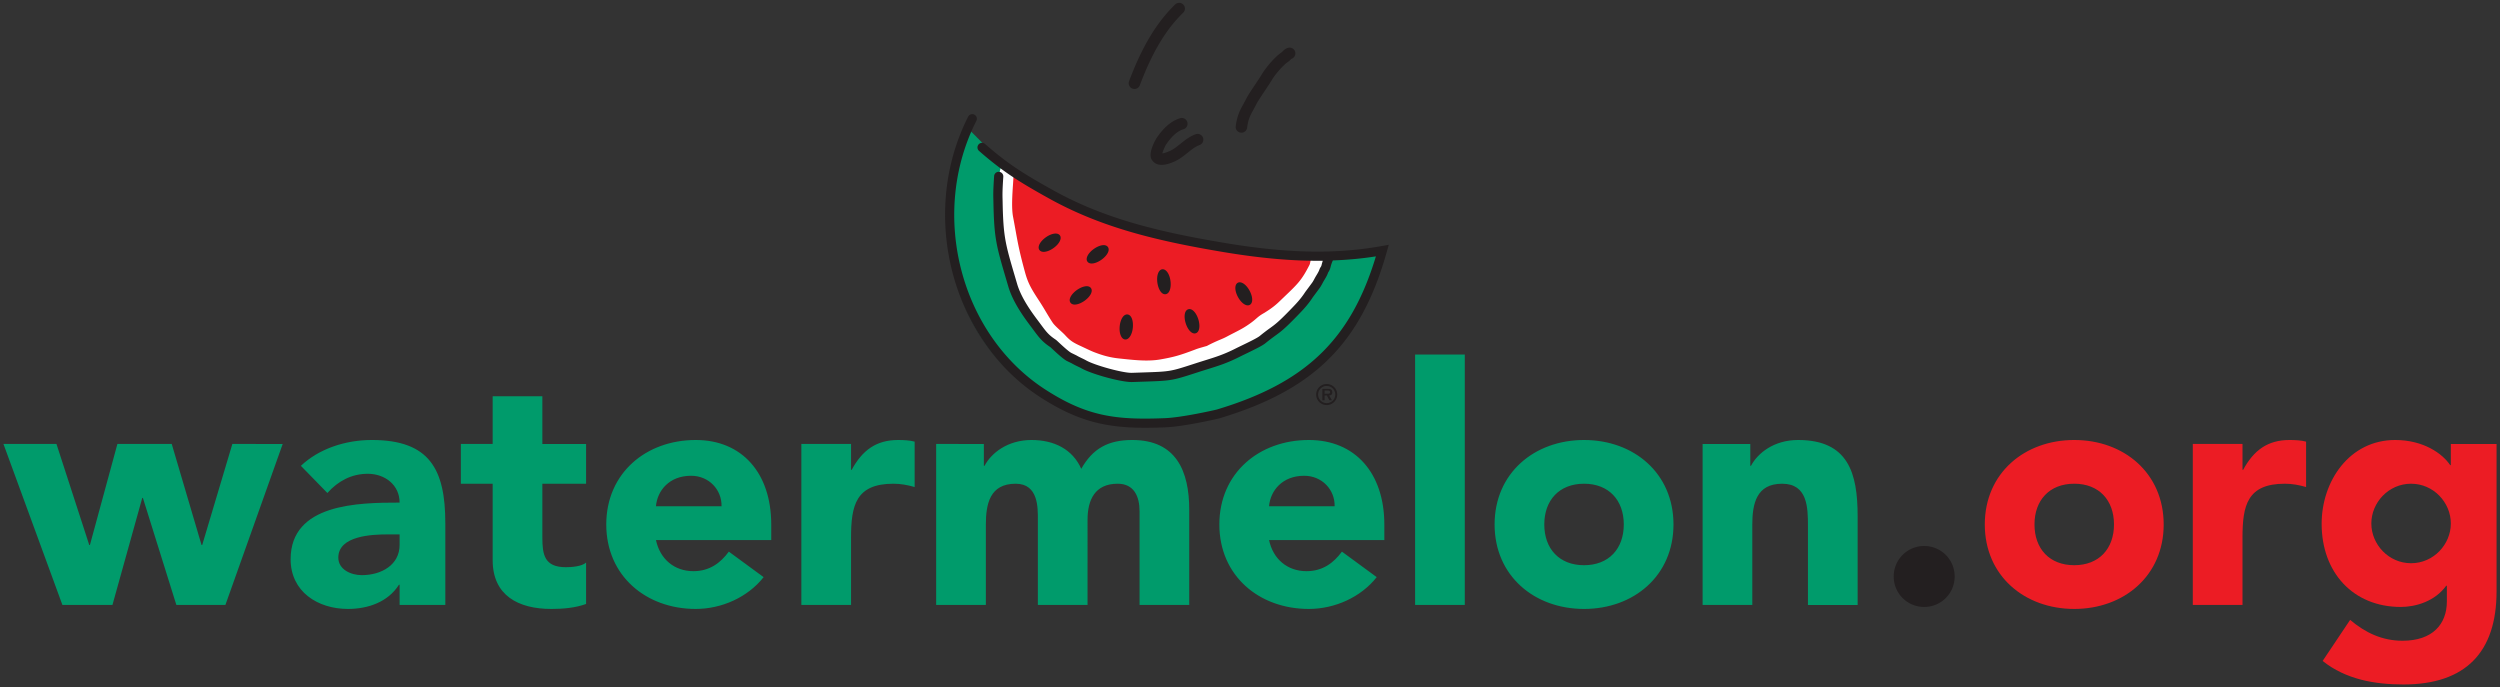 <svg xmlns="http://www.w3.org/2000/svg" viewBox="0 0 764 210"><rect x="0" y="0" width="764" height="210" fill="#333333" stroke="none"/><path d="M61.795 166.553h-.203l-9.111-30.877H35.879l-8.402 30.877h-.203l-10.022-30.877H1.054l18.02 49.201H34.36l9.111-32.699h.203l10.225 32.699h14.982l17.514-49.201H71.008l-9.213 30.877zm51.82-32.091c-7.997 0-16.096 2.632-21.664 7.896l8.099 8.302c3.24-3.645 7.39-5.872 12.351-5.872 5.264 0 9.719 3.442 9.719 8.808-12.654 0-33.306.304-33.306 17.31 0 9.921 8.302 15.186 17.514 15.186 6.175 0 12.249-2.127 15.59-7.39h.202v6.175h13.971v-25.005c-.001-16.401-4.759-25.41-22.476-25.41zm8.504 32.091c0 6.074-5.568 9.212-11.541 9.212-3.341 0-7.187-1.721-7.187-5.366 0-6.68 10.325-7.085 14.982-7.085h3.746v3.239zm43.624-45.455h-15.185v14.577h-9.719v12.148h9.719v23.385c0 10.731 7.794 14.882 17.918 14.882 3.544 0 7.289-.304 10.63-1.519v-12.654c-1.317 1.215-4.556 1.418-6.175 1.418-6.581 0-7.188-3.847-7.188-9.112v-16.4h13.363v-12.148h-13.363v-14.577zm46.866 13.364c-15.185 0-27.333 10.123-27.333 25.815 0 15.691 12.148 25.815 27.333 25.815 7.897 0 15.894-3.544 20.754-9.719l-10.63-7.795c-2.53 3.442-5.871 5.973-10.831 5.973-5.873 0-10.225-3.746-11.44-9.516h35.23v-4.758c-.002-15.693-8.91-25.815-23.083-25.815zm-12.149 20.246c.405-4.758 4.05-9.314 10.731-9.314 5.466 0 9.415 4.252 9.314 9.314H200.46zm59.822-11.136h-.202v-7.897h-15.186v49.201h15.186v-20.551c0-9.82 1.417-16.501 12.958-16.501 2.227 0 4.353.405 6.479 1.012v-13.869c-1.418-.404-3.341-.505-5.062-.505-6.682 0-10.933 3.138-14.173 9.11zm85.74-9.11c-7.289 0-12.047 2.531-15.59 8.807-2.633-5.973-8.302-8.807-15.186-8.807-7.389 0-12.35 4.049-14.375 7.896h-.203v-6.682H286.09v49.201h15.186v-24.498c0-6.378 1.214-12.554 9.111-12.554 6.985 0 6.783 7.39 6.783 11.035v26.018h15.185V158.86c0-6.074 2.227-11.035 9.212-11.035 4.961 0 6.682 3.847 6.682 8.403v28.649h15.185v-29.054c0-11.947-4.048-21.361-17.412-21.361zm53.947 0c-15.185 0-27.333 10.123-27.333 25.815 0 15.691 12.148 25.815 27.333 25.815 7.897 0 15.895-3.544 20.754-9.719l-10.629-7.795c-2.532 3.442-5.874 5.973-10.834 5.973-5.871 0-10.224-3.746-11.439-9.516h35.231v-4.758c0-15.693-8.91-25.815-23.083-25.815zm-12.148 20.246c.405-4.758 4.049-9.314 10.732-9.314 5.464 0 9.414 4.252 9.312 9.314h-20.044zm44.635 30.168h15.186v-76.534h-15.186v76.534zm51.626-50.414c-15.184 0-27.334 10.123-27.334 25.815 0 15.691 12.15 25.815 27.334 25.815 15.186 0 27.334-10.124 27.334-25.815 0-15.693-12.148-25.815-27.334-25.815zm0 38.266c-7.593 0-12.148-5.062-12.148-12.452s4.555-12.453 12.148-12.453 12.148 5.062 12.148 12.453c0 7.39-4.555 12.452-12.148 12.452zm65.39-38.266c-7.39 0-12.351 4.049-14.376 7.896h-.202v-6.682h-14.578v49.201h15.186v-24.498c0-6.378 1.215-12.554 9.11-12.554 7.796 0 7.897 7.289 7.897 12.958v24.095h15.186v-27.131c-.001-13.163-2.837-23.285-18.223-23.285z" fill="#009b6b"/><path d="M588.033 166.857a9.287 9.287 0 019.312 9.314 9.289 9.289 0 01-9.312 9.314 9.288 9.288 0 01-9.314-9.314 9.288 9.288 0 019.314-9.314z" fill="#231f20"/><path d="M633.887 134.462c-15.184 0-27.334 10.123-27.334 25.815 0 15.691 12.15 25.815 27.334 25.815 15.186 0 27.334-10.124 27.334-25.815-.001-15.693-12.148-25.815-27.334-25.815zm0 38.266c-7.593 0-12.148-5.062-12.148-12.452s4.555-12.453 12.148-12.453 12.148 5.062 12.148 12.453c0 7.39-4.555 12.452-12.148 12.452zm51.621-29.156h-.202v-7.897H670.12v49.201h15.186v-20.551c0-9.82 1.418-16.501 12.958-16.501 2.226 0 4.352.405 6.479 1.012v-13.869c-1.418-.404-3.342-.505-5.061-.505-6.682 0-10.936 3.138-14.174 9.11zm63.467-7.896v6.479h-.203c-2.327-3.543-8.198-7.693-16.804-7.693-13.971 0-22.475 12.553-22.475 25.612 0 14.881 9.619 25.41 24.197 25.41 4.555 0 10.426-1.722 13.87-6.479h.203v4.757c0 6.985-4.355 12.048-13.566 12.048-6.175 0-11.34-2.43-15.996-6.378l-8.403 12.553c7.087 5.669 15.996 7.187 24.703 7.187 19.032 0 28.446-9.92 28.446-28.447v-45.05h-13.972zm-12.148 36.445c-6.884 0-12.148-5.77-12.148-12.148s5.263-12.149 12.148-12.149c6.884 0 12.148 5.771 12.148 12.149 0 6.377-5.264 12.148-12.148 12.148z" fill="#ec1c24"/><path d="M297.799 44.351S338.771 78.38 408.215 78.38c0 0-18.057 45.833-70.834 34.722-52.779-11.112-39.582-68.751-39.582-68.751z" fill="#fff"/><path d="M400.464 77.111c-7.225.213-15.33-.229-21.69-1.174-6.844-1.019-13.016-2.04-20.886-3.707-7.459-1.583-9.283-2.096-15.808-4.015-.313-.093-1.84-.676-3.457-1.294-1.65-.63-3.528-1.348-4.831-1.82-3.351-1.217-4.821-1.972-6.378-2.771-1.379-.708-2.804-1.44-5.616-2.542a2.42 2.42 0 01-.584-.311c-.261-.177-.619-.421-1.704-.904-.052-.028-.416-.251-2.993-2.021l-.141-.096c-1.101-.75-2.052-1.397-3.052-1.91-.964-.495-1.748-1.067-2.655-1.73l-.873-.635-.021.664c-.029.948-.108 2.111-.191 3.343-.223 3.305-.501 7.42.005 10.063.31 1.619.553 2.969.775 4.199.687 3.816 1.183 6.573 2.869 12.71.902 3.28 1.797 4.927 4.407 8.89a81.141 81.141 0 011.95 3.16c.654 1.098 1.33 2.233 2.092 3.376.468.704 1.518 1.667 2.443 2.517.522.479 1.015.932 1.316 1.259 1.604 1.743 2.358 2.265 5.042 3.488.153.07.425.199.758.357.887.421 2.228 1.057 2.894 1.32 2.933 1.157 5.202 1.741 7.832 2.016l.784.083c2.529.27 5.112.545 7.614.545 1.436 0 2.847-.091 4.203-.325 4.263-.739 6.152-1.319 10.432-2.931l.333-.128c.485-.189.778-.303 3.485-1.065a46.686 46.686 0 014.044-1.905c.71-.3 1.324-.559 2.051-.945.844-.451 1.572-.823 2.232-1.161 1.863-.952 3.207-1.641 5.13-3.042.78-.569 1.251-.979 1.667-1.34.63-.546 1.126-.978 2.422-1.706.269-.151 1.472-.947 1.689-1.1 1.645-1.13 2.636-2.1 3.292-2.741l1.066-1.022c4.24-4.043 5.38-5.129 7.781-9.83.237-.464.631-2.992.631-3.467v-.362l-.359.01z" fill="#ec1c24"/><path d="M421.767 75.905c-5.767 1.04-9.99 1.501-15.065 1.645l-.331.009-.764.979-.084.138c-.565 1.226-.733 1.904-.856 2.399-.107.433-.161.65-.435 1.055a2.445 2.445 0 00-.312.635c-.091.256-.229.642-.92 1.772-.323.526-.486.834-.643 1.131-.153.288-.3.565-.602 1.047-.089.138-.749.997-1.186 1.566-.423.55-.797 1.042-.852 1.126-1.373 2.124-3.025 3.821-4.231 5.061l-.287.296c-3.107 3.212-3.941 3.844-5.766 5.228-.893.676-2.003 1.518-3.707 2.907-.811.66-3.443 1.933-5.558 2.956-.775.374-1.495.723-2.068 1.013-3.723 1.882-6.926 2.897-10.634 4.071-.746.236-1.511.479-2.303.735l-.702.227c-7.274 2.359-7.274 2.359-15.71 2.635l-3.366.114c-2.82.105-11.722-2.338-14.475-3.954-.186-.11-.548-.286-.979-.493-.465-.224-1.016-.489-1.506-.755l-1.426-.747-.164-.061c-.755-.179-3.285-2.532-4.237-3.418-.6-.558-.814-.756-.951-.847-2.255-1.506-3.029-2.551-4.722-4.84a218.58 218.58 0 00-.962-1.292c-2.321-3.081-5.14-7.146-6.354-11.275l-.562-1.908c-3.062-10.384-3.699-12.545-3.901-23.433 0 0-.087-3.318.214-7.655 0 0 .121-1.995.529-2.735.159-.055.974-.88.974-.88l-1.265-1.326-.021.031-10.109-10.184-.401.984c-5.888 14.452-7.025 30.402-3.201 44.914 4.021 15.262 13.006 27.747 25.984 36.105 11.273 7.26 19.872 9.163 31.658 9.163a149.3 149.3 0 006.079-.138c5.686-.232 15.806-2.571 16.318-2.722 28.702-8.591 42.908-22.72 50.669-50.396l.302-1.081-1.109.198z" fill="#009b6b"/><path d="M422.198 75.201c-14.085 2.533-28.886 2.235-47.99-.969-20.065-3.364-36.617-7.371-52.187-15.999-9.088-5.035-14.011-8.126-20.975-14.23a1.405 1.405 0 00-1.984.131 1.405 1.405 0 00.131 1.984c7.114 6.236 12.371 9.537 21.465 14.576 15.92 8.821 32.735 12.901 53.085 16.312 11.42 1.915 21.338 2.802 30.504 2.686-.163.47-.257.83-.328 1.118-.1.405-.13.527-.335.828-.23.343-.319.593-.391.795-.08.227-.201.57-.854 1.638a18.8 18.8 0 00-.673 1.18c-.145.273-.285.538-.555.973-.119.177-.72.981-1.267 1.716-.827 1.11-.984 1.324-1.049 1.426-1.314 2.036-2.921 3.691-4.095 4.899l-.337.348c-3.667 3.789-4.631 4.487-6.229 5.645a63.113 63.113 0 00-3.182 2.435c-.743.607-3.436 1.91-5.404 2.862-.783.379-1.511.732-2.089 1.023-3.491 1.764-6.014 2.549-9.208 3.543-.858.267-1.765.549-2.752.869l-.708.23c-7.178 2.329-7.178 2.329-15.523 2.604l-3.356.114c-2.686.098-11.486-2.327-14.092-3.86a17.009 17.009 0 00-1.027-.518c-.606-.292-1.361-.654-1.866-.963l-1.585-.772c-.986-.591-2.767-2.25-3.73-3.147-.647-.602-.841-.781-1.025-.904-2.149-1.432-2.848-2.376-4.538-4.657-.296-.399-.617-.833-.977-1.31-2.284-3.033-5.057-7.03-6.239-11.051l-.564-1.914c-3.04-10.307-3.672-12.451-3.87-23.244l-.017-.721c-.035-1.321-.067-2.57.227-6.872a1.406 1.406 0 00-1.307-1.499 1.394 1.394 0 00-1.499 1.307c-.304 4.436-.269 5.749-.233 7.139l.017.699c.205 11.172.856 13.38 3.984 23.987l.563 1.912c1.31 4.455 4.264 8.726 6.691 11.949.355.471.672.899.963 1.292 1.729 2.334 2.682 3.62 5.186 5.285.118.094.376.339.72.66 1.532 1.427 3.124 2.876 4.277 3.546l1.549.751c.619.373 1.413.754 2.055 1.062.357.171.658.312.815.405 3.023 1.779 12.04 4.252 15.411 4.252.072 0 .143-.001.209-.004l3.35-.114c8.661-.286 8.813-.311 16.297-2.739l.708-.229c.975-.316 1.872-.595 2.72-.859 3.32-1.034 5.941-1.849 9.643-3.719.566-.286 1.279-.631 2.045-1.002 2.902-1.404 5.029-2.457 5.954-3.214 1.39-1.131 2.275-1.771 3.056-2.337 1.663-1.205 2.762-2 6.602-5.967l.333-.343c1.256-1.293 2.975-3.063 4.429-5.318.088-.127.503-.684.952-1.287.943-1.265 1.274-1.714 1.385-1.888.333-.535.497-.844.666-1.162.144-.27.291-.549.586-1.029.747-1.22.957-1.741 1.109-2.17.04-.115.04-.115.07-.158.483-.713.611-1.228.734-1.726.103-.416.239-.943.67-1.898 4.515-.172 8.882-.567 13.153-1.244-7.671 25.466-21.477 38.68-48.614 46.803-.545.153-10.515 2.42-15.809 2.638-14.963.61-23.786-.497-36.51-8.691-26.14-16.835-35.625-53.715-21.142-82.212a1.407 1.407 0 00-2.507-1.275c-15.118 29.745-5.192 68.257 22.126 85.85 11.414 7.35 20.109 9.276 32.017 9.275 1.949 0 3.984-.051 6.13-.139 5.696-.234 16-2.605 16.49-2.751 28.966-8.669 43.306-22.935 51.148-50.879l.607-2.161-2.21.398zm-76.127-48.118a1.757 1.757 0 002.262-1.029c3.755-10.022 7.977-17.078 13.285-22.204a1.758 1.758 0 00-2.441-2.528c-5.698 5.502-10.189 12.97-14.134 23.499a1.757 1.757 0 001.028 2.262zm33.067 13.454a1.76 1.76 0 001.982-1.502c.365-2.65.88-3.595 1.907-5.477.302-.553.638-1.17 1.014-1.907.375-.732 1.611-2.585 2.604-4.074.784-1.174 1.523-2.283 1.906-2.929 1.41-2.385 4.015-5.063 4.885-5.605.416-.257.719-.562.962-.808.089-.09.208-.21.274-.262a1.759 1.759 0 00-.979-3.376c-.872.234-1.426.794-1.793 1.164a2.997 2.997 0 01-.316.294c-1.49.927-4.46 4.1-6.058 6.803-.334.564-1.048 1.634-1.804 2.768-1.152 1.727-2.343 3.512-2.81 4.426-.359.705-.682 1.295-.97 1.823-1.114 2.043-1.85 3.392-2.303 6.679a1.757 1.757 0 001.499 1.983zm-18.485-4.411c-3.412 1.024-5.722 3.914-7.162 5.999-.03.043-2.858 4.537-1.514 6.682.752 1.196 1.883 1.578 3.035 1.578 1.565 0 3.167-.705 3.903-1.028 1.537-.676 2.787-1.68 3.995-2.651 1.224-.984 2.38-1.913 3.709-2.391a1.758 1.758 0 00-1.191-3.307c-1.882.678-3.325 1.838-4.72 2.959-1.077.866-2.095 1.684-3.207 2.173-1.252.55-1.935.708-2.298.737.235-.874.886-2.324 1.181-2.752 1.14-1.65 2.928-3.925 5.281-4.631a1.758 1.758 0 00-1.012-3.368z" fill="#231f20"/><path d="M319.606 72.523c-.78.555-1.422 1.221-1.806 1.876-.458.782-.513 1.49-.155 1.994.204.288.527.476.932.545.118.02.242.03.373.03.857 0 1.966-.422 2.996-1.155 1.784-1.267 2.628-2.93 1.962-3.872-.669-.937-2.519-.686-4.302.582zm14.67 3.553c-1.785 1.267-2.628 2.93-1.961 3.87v.001c.29.407.752.582 1.299.582.901 0 2.033-.475 3.001-1.164 1.188-.844 2.02-1.921 2.17-2.811.069-.406-.003-.772-.208-1.06-.769-1.079-2.746-.524-4.301.582zm-5.179 12.55c-1.554 1.106-2.727 2.791-1.961 3.871l.001.001c.29.407.753.582 1.299.582.902 0 2.032-.474 3-1.162.781-.556 1.423-1.223 1.807-1.879.458-.782.513-1.491.154-1.995-.765-1.077-2.743-.521-4.3.582zm26.073-6.329c-1.14.159-1.775 1.913-1.476 4.079.248 1.805 1.125 3.546 2.344 3.546.059 0 .118-.004.177-.012.35-.047.665-.244.914-.571.547-.719.763-2.063.563-3.508-.293-2.169-1.368-3.673-2.522-3.534zm-10.625 13.799c-.351-.029-.704.088-1.022.351-.695.576-1.211 1.836-1.345 3.287-.204 2.177.505 3.903 1.649 4.013h.002c.037.003.073.005.109.005 1.102 0 2.061-1.533 2.258-3.642.178-1.9-.333-3.889-1.651-4.014zm19.666-1.451c-.364-.191-.734-.236-1.071-.132-1.265.392-1.355 2.443-.79 4.266.284.916.718 1.733 1.22 2.302.479.541.991.824 1.479.824.125 0 .247-.018.367-.056.338-.104.618-.352.81-.717.42-.798.412-2.159-.019-3.551-.432-1.392-1.197-2.517-1.996-2.936zm17.66-5.81c-1.041-1.923-2.586-2.968-3.601-2.419-1.012.547-.992 2.413.048 4.339.855 1.582 2.053 2.567 3.016 2.567.209 0 .408-.047.589-.144h.001c.312-.169.538-.467.655-.864.257-.869-.014-2.202-.708-3.479zm25.274 31.075c0-.365-.094-.7-.404-.904-.26-.154-.648-.159-.946-.159h-1.684v3.473h.681v-1.466h.685l.778 1.466h.79l-.843-1.466c.616-.041.943-.304.943-.944zm-1.331.42h-1.022v-.986h.846c.336 0 .832 0 .832.466 0 .436-.268.531-.656.52zm-.372-2.984a3.228 3.228 0 00-3.228 3.222 3.23 3.23 0 003.228 3.228c1.77 0 3.22-1.451 3.22-3.228a3.232 3.232 0 00-3.22-3.222zm0 5.844a2.609 2.609 0 01-2.622-2.622 2.607 2.607 0 012.622-2.616 2.606 2.606 0 012.615 2.616 2.607 2.607 0 01-2.615 2.622z" fill="#231f20"/></svg>